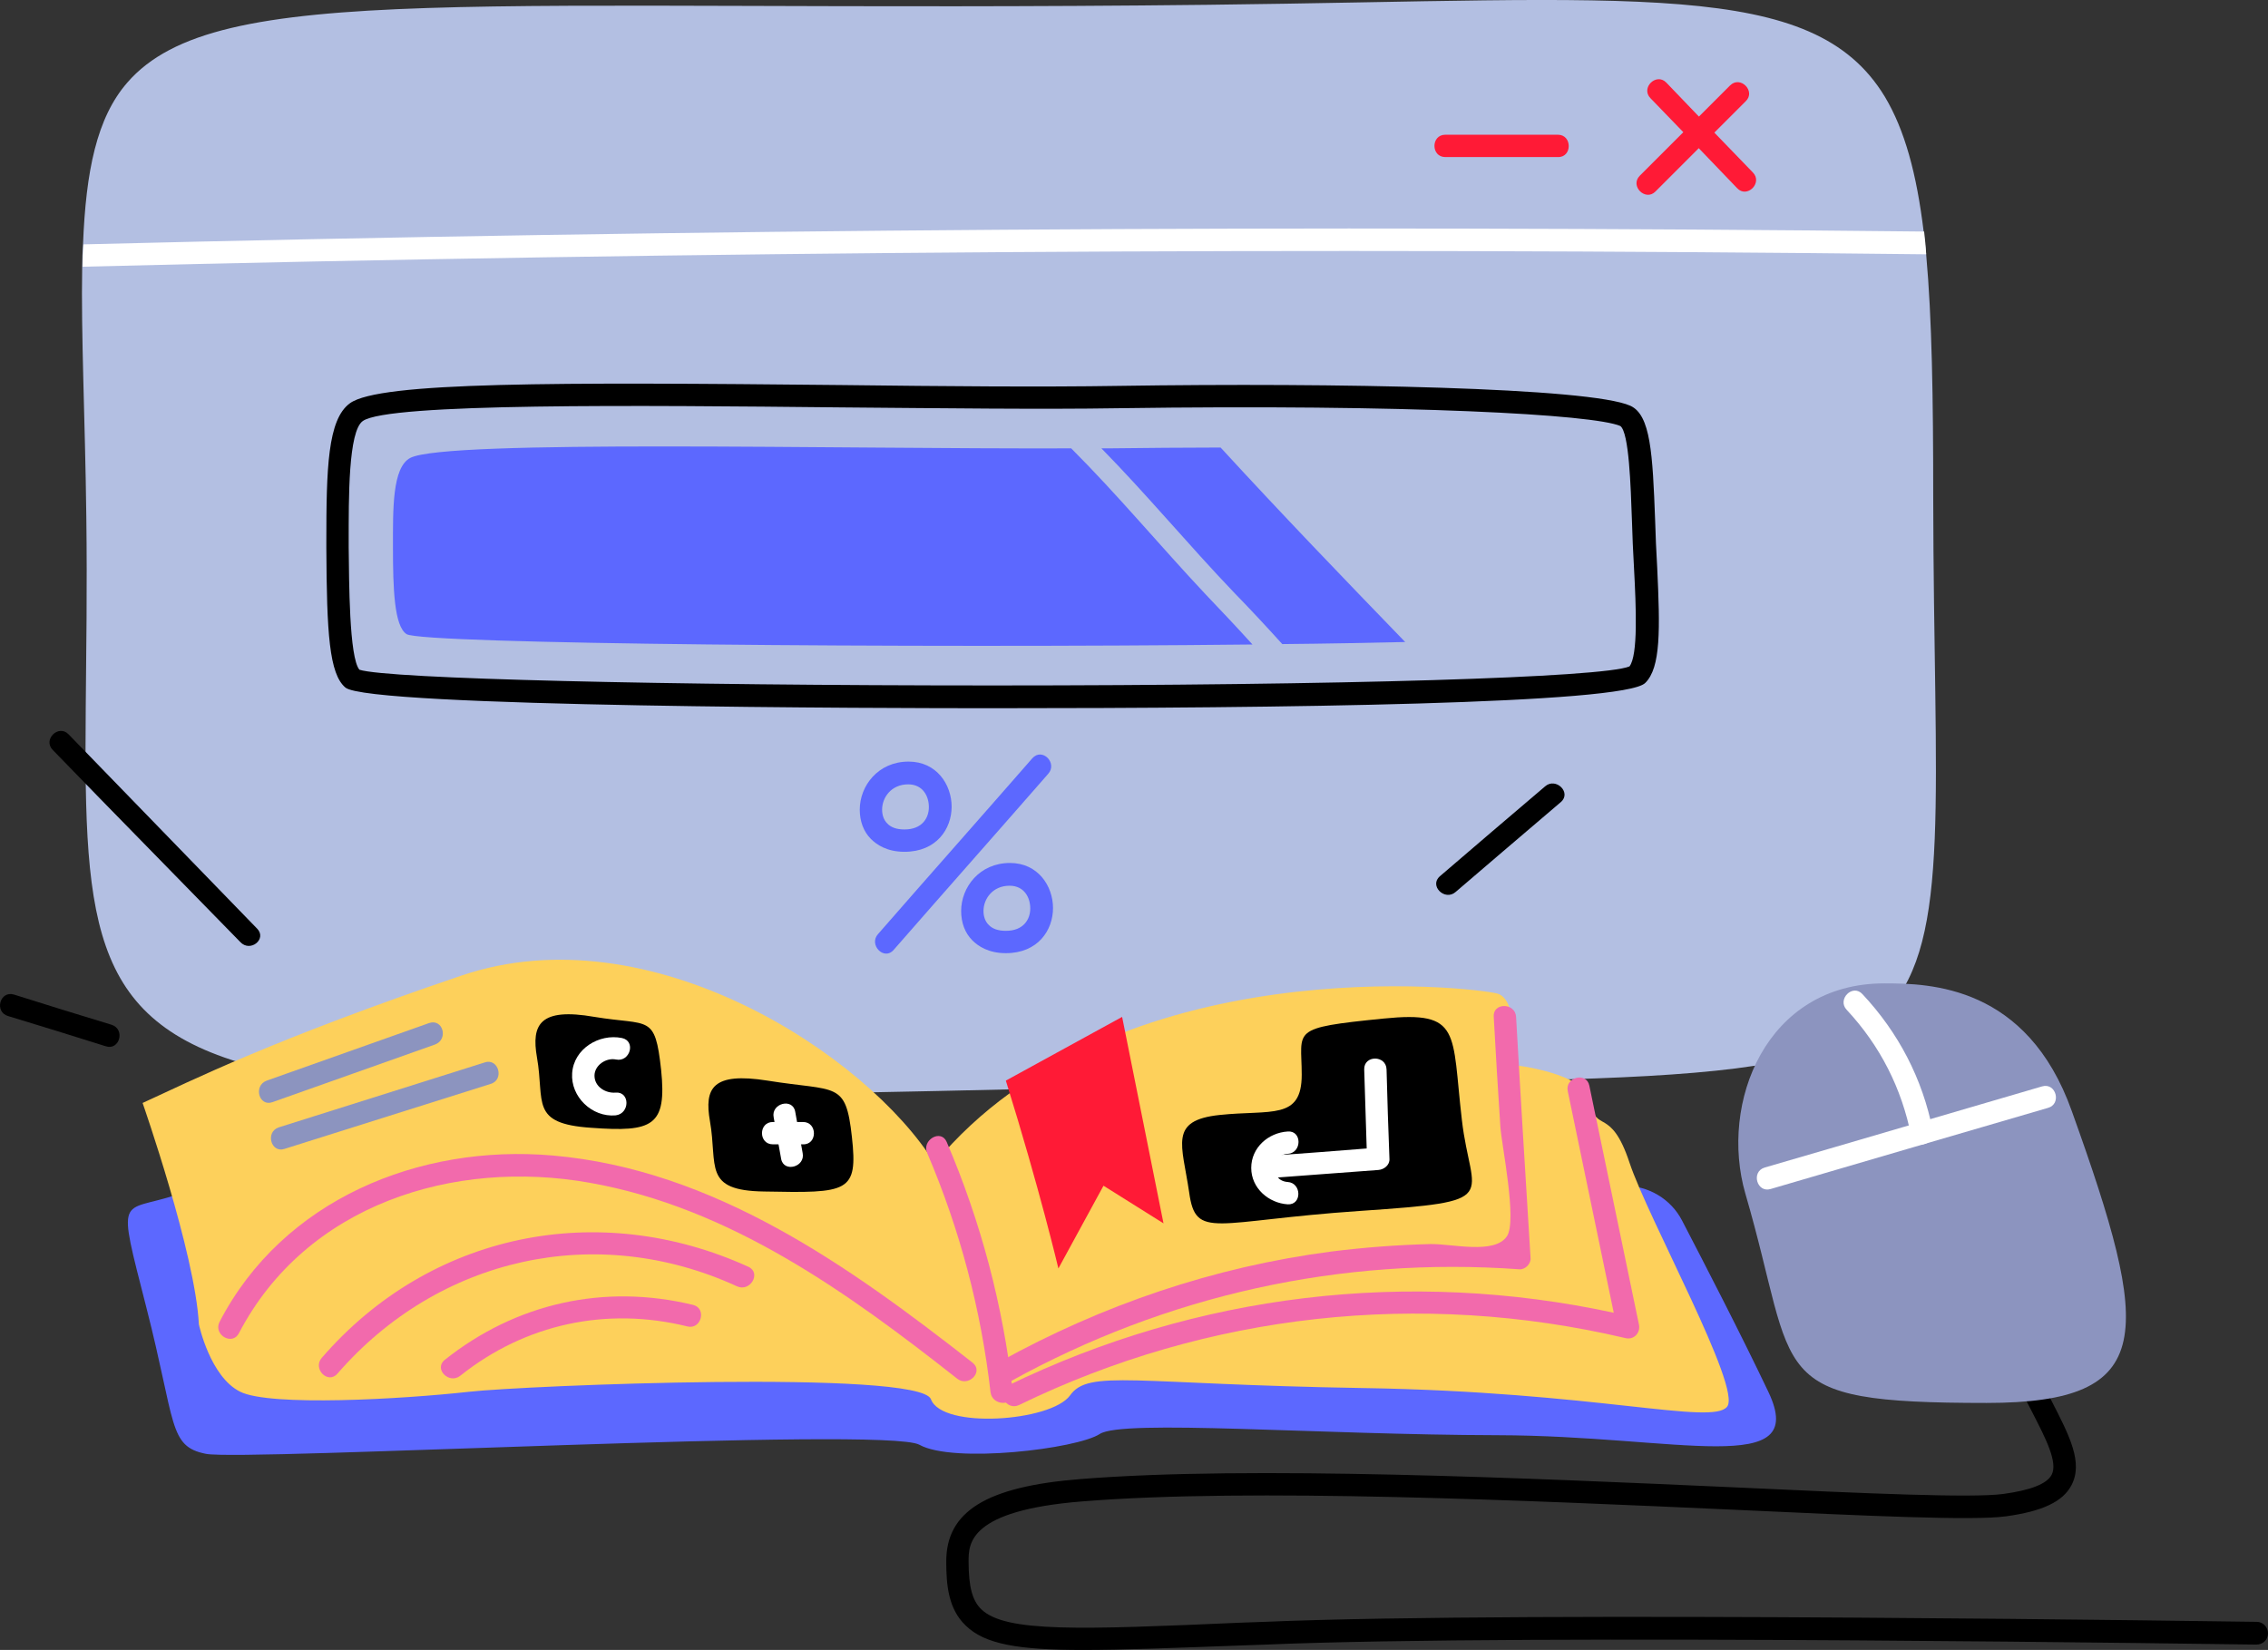 <svg xmlns="http://www.w3.org/2000/svg" xmlns:xlink="http://www.w3.org/1999/xlink" version="1.1" id="Слой_1" x="0px" y="0px" style="enable-background:new 0 0 977.1 752;" xml:space="preserve" viewBox="226.54 190.24 548.06 398.76">
<rect x="226.54" y="190.24" width="548.06" height="398.76" fill="#333333" stroke="none"/>
<style type="text/css">
	.st0{fill:#B3BFE2;}
	.st1{fill:#5C68FF;}
	.st2{fill:#FFFFFF;}
	.st3{fill:#FF1A36;}
	.st4{fill:#8C94BF;}
	.st5{fill:#FDD05B;}
	.st6{fill:#F26AAC;}
</style>
<g id="Window_1_">
	<path class="st0" d="M682.8,434.2c-18.6,20.6-67.4,15.9-207,19.2c-255.3,5.9-226.6,0.9-228.4-138.2c-0.3-24.1-1.3-44.1-1-60.5   c0-1.9,0.1-3.7,0.2-5.4c0.7-17.7,3.3-30.6,10.7-39.1c21.7-25,84.6-16.8,261.1-18.8c103.6-1.2,146.2-6.5,163.6,22.2   c4.8,8,7.7,18.6,9.4,32.7c0.2,1.8,0.4,3.6,0.6,5.5c1.4,15.4,1.7,34.6,1.7,58.5C693.8,382.7,698.2,417.1,682.8,434.2z"/>
	<path d="M466.6,361.4c-25.2,0-151.1-0.2-156.6-5c-3.9-3.3-4.5-13.1-4.6-33.8v-1.3c0-17.8,0.3-29.7,5.7-33.6   c7.1-5.2,49.6-5.1,118.9-4.4c24.8,0.3,48.3,0.5,66.9,0.2v2.7v-2.7c52.6-0.8,113.8,0.4,123.6,4.8c4.9,2.2,5.4,11.5,6,27.7   c0.1,1.8,0.1,3.7,0.2,5.6c0.1,2,0.2,3.9,0.3,5.8c0.7,14.9,0.9,24.2-2.9,27.9C619,360.4,535.6,361.4,466.6,361.4z M313.4,352.1   c6.8,2.2,73.6,3.8,153.2,3.8c84.4,0,147.2-1.9,153.7-4.6c2.1-2.7,1.6-14.3,1.1-23.7c-0.1-1.9-0.2-3.9-0.3-5.9   c-0.1-1.9-0.1-3.7-0.2-5.6c-0.3-8.5-0.7-21.3-2.8-22.9c-6.4-2.8-51.1-5.3-121.3-4.3c-18.7,0.3-42.1,0-67-0.2   c-48.8-0.5-109.5-1.1-115.6,3.3c-3.5,2.5-3.4,18.6-3.4,29.2v1.3C310.9,330.6,310.9,349.2,313.4,352.1z M620.4,351.3L620.4,351.3   L620.4,351.3z"/>
	<path class="st1" d="M524.7,333.4c4,4.1,7.9,8.3,11.7,12.5c10.7-0.1,20.7-0.3,29.7-0.5c-15-15.5-30-31.1-44.6-47   c-8.8,0-17.9,0.1-27.2,0.2c-0.5,0-1.1,0-1.6,0C503.7,309.8,513.8,322,524.7,333.4z"/>
	<path class="st1" d="M517.8,333.8c-10.9-11.6-21.1-23.9-32.4-35.2c-56.5,0.2-151-2.2-159.7,2.3c-4.4,2.3-4.2,12.4-4.2,21.6   c0,10,0.3,19.1,3.3,21c3.8,2.4,121.7,3.4,204.4,2.5C525.5,341.9,521.6,337.8,517.8,333.8z"/>
	<path class="st2" d="M692,251.7c-148.5-1.7-297-0.7-445.5,3c0-1.9,0.1-3.7,0.2-5.4c148.2-3.7,296.5-4.7,444.8-3.1   C691.7,248,691.9,249.8,692,251.7z"/>
	<path class="st3" d="M650.1,231.9c-7-7.2-14-14.5-20.9-21.7c-2.4-2.5-6.3,1.3-3.8,3.8c7,7.2,14,14.5,20.9,21.7   C648.7,238.3,652.6,234.4,650.1,231.9z"/>
	<path class="st3" d="M644.6,210.9c-7.3,7.3-14.5,14.5-21.8,21.8c-2.5,2.5,1.4,6.3,3.8,3.8l21.8-21.8   C650.9,212.3,647.1,208.4,644.6,210.9z"/>
	<path class="st3" d="M603,222.8h-27.2c-3.5,0-3.5,5.4,0,5.4H603C606.5,228.3,606.5,222.8,603,222.8z"/>
	<path class="st1" d="M445.1,396.1c-4.2,0-6.7-1.7-8.1-3.1c-1.8-1.8-2.7-4.3-2.7-7.1c0-5.7,4.4-11.6,11.8-11.6   c6.8,0,10.4,5.6,10.4,10.9C456.5,390.5,452.9,396.1,445.1,396.1z M446,379.8c-4.1,0-6.3,3.2-6.3,6.1c0,1.3,0.4,2.5,1.2,3.3   c0.9,1,2.3,1.5,4.2,1.5c4.3,0,5.9-2.8,5.9-5.4C451,382.6,449.5,379.8,446,379.8z"/>
	<path class="st1" d="M469.6,420.6c-4.2,0-6.7-1.7-8.1-3.1c-1.8-1.8-2.7-4.3-2.7-7.1c0-5.7,4.4-11.6,11.8-11.6   c6.8,0,10.4,5.6,10.4,10.9C481,415,477.4,420.6,469.6,420.6z M470.5,404.3c-4.1,0-6.3,3.2-6.3,6.1c0,1.3,0.4,2.5,1.2,3.3   c0.9,1,2.3,1.5,4.2,1.5c4.3,0,5.9-2.8,5.9-5.4C475.5,407.1,474,404.3,470.5,404.3z"/>
	<path class="st1" d="M476,373.5c-12.4,14.2-24.9,28.3-37.3,42.5c-2.3,2.6,1.5,6.5,3.8,3.8c12.4-14.2,24.9-28.3,37.3-42.5   C482.2,374.7,478.4,370.8,476,373.5z"/>
</g>
<g id="Dashes_1_">
	<path d="M288.7,414.7c-15.2-15.7-30.4-31.3-45.6-47c-2.4-2.5-6.3,1.3-3.8,3.8c15.2,15.7,30.1,30.8,45.3,46.4   C287,420.5,291.1,417.2,288.7,414.7z"/>
	<path d="M253.5,437.9c-7.9-2.4-15.7-4.8-23.6-7.3c-3.4-1-4.8,4.2-1.4,5.2c7.9,2.4,15.7,4.8,23.6,7.3   C255.4,444.2,256.9,439,253.5,437.9z"/>
	<path d="M599.9,380.3c-8.5,7.2-17,14.5-25.4,21.7c-2.7,2.3,1.2,6.1,3.8,3.8c7-6,15.3-13.1,25.4-21.7   C606.4,381.8,602.5,378,599.9,380.3z"/>
</g>
<g id="Mouse_1_">
	<path d="M488.3,589c-15.8,0-23.8-1.4-28.4-5.9c-4.2-4-4.7-9.8-4.7-15.5c0-12.1,9.7-18.1,32.4-19.9c41-3.3,108.7-0.2,158.1,2   c32.1,1.5,57.5,2.6,64.9,1.6c6.6-0.9,10.5-2.4,11.7-4.6c1.6-3-1.4-8.8-4.8-15.4c-2.5-4.8-5.3-10.2-7.3-16.3c-0.5-1.4,0.3-3,1.7-3.4   c1.4-0.5,3,0.3,3.4,1.7c1.9,5.7,4.6,10.9,7,15.5c4.3,8.4,7.7,14.9,4.8,20.4c-2.1,4-7.1,6.3-15.8,7.5c-7.9,1.1-33.5-0.1-65.9-1.6   c-49.3-2.2-116.7-5.3-157.4-2c-27.4,2.2-27.4,10.2-27.4,14.5c0,6.1,0.9,9.5,3.1,11.6c5.9,5.6,23.7,4.9,62.8,3.2l5.7-0.2   c63.7-2.7,237.9,0,239.7,0c1.5,0,2.7,1.3,2.7,2.8s-1.2,2.7-2.8,2.7c-1.8,0-175.8-2.7-239.3,0l-5.7,0.2   C510.3,588.5,497.9,589,488.3,589z"/>
	<path class="st4" d="M681.9,427.9c-28.7,0-39.9,29-33.6,50.8c13,44.5,3.9,50.6,58.3,50.6c41.5,0,39.9-16.7,20.6-70.5   C716.4,428.4,692.9,427.9,681.9,427.9z"/>
	<path class="st2" d="M720,452.8c-22.3,6.5-44.6,13.1-67,19.6c-3.4,1-1.9,6.2,1.4,5.2c22.3-6.5,44.6-13.1,67-19.6   C724.8,457.1,723.4,451.8,720,452.8z"/>
	<path class="st2" d="M676.6,430.5c-2.4-2.6-6.2,1.3-3.8,3.8c8.1,8.7,13.3,19,15.6,30.6c0.7,3.4,5.9,2,5.2-1.4   C691.1,450.9,685.3,439.8,676.6,430.5z"/>
</g>
<g id="Book_1_">
	<path class="st1" d="M269.2,479c-13.6,4.5-14.5-1-7.3,27.2c7.2,28.1,5.3,33.6,14.4,35.4s164.2-6.7,172.4-2.2   c8.2,4.6,38.1,1,43.6-2.6s52.6,0.2,96.2,0.3c43.5,0.1,75.3,10.5,65.4-10.4c-6.6-13.9-15.6-31.3-20.9-41.5c-2.7-5.2-8.1-8.4-14-8.4   L269.2,479z"/>
	<path class="st5" d="M452.4,471.4c-16.3-26.3-68.9-60.8-114.3-45.4s-65.3,25.4-77.1,30.8c0,0,12.7,36.3,13.6,53.5   c0,0,2.7,12.7,10,16.3s39,1.8,55.3,0c13.1-1.5,108.9-5.4,111.6,1.8c2.7,7.3,29,5.4,33.6-0.9c4.5-6.4,15.4-2.7,70.8-1.8   c56.4,0.9,84.4,9.1,88,4.5c3.6-4.5-19.1-45.4-23.6-59s-8.3-7.1-9.2-14.4s-19-9.2-19-9.2s1.8-15.4-3.6-17.2   C583,428.8,495.9,418.8,452.4,471.4z"/>
	<path class="st6" d="M455.3,466.2c-1.4-3.2-6.1-0.4-4.7,2.7c7.9,18.5,13,37.8,15.3,57.8c0.4,3.4,5.8,3.5,5.4,0   C468.9,505.7,463.6,485.6,455.3,466.2z"/>
	<path class="st6" d="M592.9,436c-0.2-3.5-5.7-3.5-5.4,0c0.5,8.8,1,17.7,1.6,26.5c0.3,4.5,4.1,22.7,1.6,26.5   c-3,4.5-13.3,1.8-18.5,1.9c-8,0.2-15.9,0.8-23.9,1.8c-28.4,3.7-55.4,12.9-80.3,26.7c-3.1,1.7-0.3,6.4,2.7,4.7   c37.8-20.9,79.9-30.2,123-27.1c1.4,0.1,2.8-1.3,2.7-2.7C595.2,474.9,594,455.5,592.9,436z"/>
	<path class="st6" d="M622.6,510.4c-4-19.3-8-38.5-12-57.8c-0.7-3.4-6-2-5.2,1.4c3.7,17.8,7.4,35.7,11.1,53.5   c-49.6-10.7-100.7-4.6-146.4,17.6c-3.1,1.5-0.4,6.2,2.7,4.7c45.6-22.2,97-27.8,146.4-16.2C621.3,514.2,623,512.4,622.6,510.4z"/>
	<path class="st6" d="M461.6,519.6c-29.9-23.4-62.5-46.7-101.5-50.1c-32.3-2.8-65.2,10.7-80.5,40.2c-1.6,3.1,3.1,5.9,4.7,2.7   c16.2-31,51.8-42.2,84.8-36.3c33.8,6,62.3,26.5,88.7,47.3C460.5,525.6,464.3,521.8,461.6,519.6z"/>
	<path class="st6" d="M407.4,496.4c-36.2-16.5-77-8.2-103.1,22c-2.3,2.6,1.5,6.5,3.8,3.8c24.4-28.1,62.5-36.7,96.5-21.1   C407.8,502.6,410.6,497.9,407.4,496.4z"/>
	<path class="st6" d="M394,505.6c-21.5-5.2-42.8-0.4-60,13.3c-2.7,2.2,1.1,6,3.8,3.8c15.7-12.5,35.3-16.7,54.8-11.9   C396,511.7,397.4,506.4,394,505.6z"/>
	<path class="st4" d="M343.7,447c-16.6,5.2-33.2,10.5-49.8,15.7c-3.3,1.1-1.9,6.3,1.4,5.2c16.6-5.2,33.2-10.5,49.8-15.7   C348.5,451.2,347,445.9,343.7,447z"/>
	<path class="st4" d="M330.2,437.5c-13.1,4.6-26.1,9.3-39.2,13.9c-3.3,1.2-1.9,6.4,1.4,5.2c13.1-4.6,26.1-9.3,39.2-13.9   C335,441.5,333.6,436.3,330.2,437.5z"/>
	<path class="st3" d="M469.6,451.4c8.2,26.3,12.7,45.4,12.7,45.4l10.9-20l14.5,9.1l-10-49.9L469.6,451.4z"/>
	<path d="M356.3,445.8c1.9,10.8-1.8,16,13.1,17c14.9,1.1,18.3-0.4,16.9-14c-1.5-13.6-2.8-10.6-16.1-12.8   C357,433.7,354.9,437.8,356.3,445.8z"/>
	<path d="M398.1,461.2c1.9,10.8-1.8,16.8,13.1,17c20.3,0.4,22.7,0.3,21.2-13.2c-1.5-13.6-3.6-10.9-20.4-13.6   C398.7,449.3,396.7,453.2,398.1,461.2z"/>
	<path d="M560.9,436.4c-22.9,2.3-19.8,2.6-19.8,13.6s-7.4,8.4-19.8,9.7c-12.4,1.3-9.1,7.1-7.4,18.7c1.6,11.6,6,6.9,41.2,4.5   s26.9-2.7,24.7-22C577.3,439.6,579.8,434.5,560.9,436.4z"/>
	<path class="st2" d="M561.6,448.7c-0.1-3.5-5.5-3.5-5.4,0c0.2,6.4,0.4,12.7,0.6,19.1c-7.6,0.6-15.1,1.2-22.7,1.7   c-3.5,0.3-3.5,5.7,0,5.4c8.5-0.6,17-1.3,25.5-1.9c1.4-0.1,2.8-1.2,2.7-2.7C562,463.1,561.8,455.9,561.6,448.7z"/>
	<path class="st2" d="M537.7,475.9c-4.3-0.3-4.3-6.5,0-6.8c3.5-0.2,3.5-5.7,0-5.4c-4.7,0.3-8.8,3.9-8.8,8.8s4.2,8.5,8.8,8.8   C541.2,481.5,541.1,476.1,537.7,475.9z"/>
	<path class="st2" d="M418.7,458.9c-0.6-3.4-5.9-2-5.2,1.4c0.6,3.3,1.2,6.7,1.8,10c0.6,3.4,5.9,2,5.2-1.4L418.7,458.9z"/>
	<path class="st2" d="M375.3,454.3c-2.4,0.2-5.1-1.4-5.1-4.1c0-2.5,2.8-4.4,5.2-3.9c3.4,0.7,4.9-4.5,1.4-5.2   c-5.5-1.1-11.6,2.6-12,8.5c-0.4,5.7,4.8,10.7,10.5,10.2C378.8,459.4,378.8,454,375.3,454.3z"/>
	<path class="st2" d="M420.6,461.4h-7.3c-3.5,0-3.5,5.4,0,5.4h7.3C424.1,466.9,424.1,461.4,420.6,461.4z"/>
</g>
</svg>